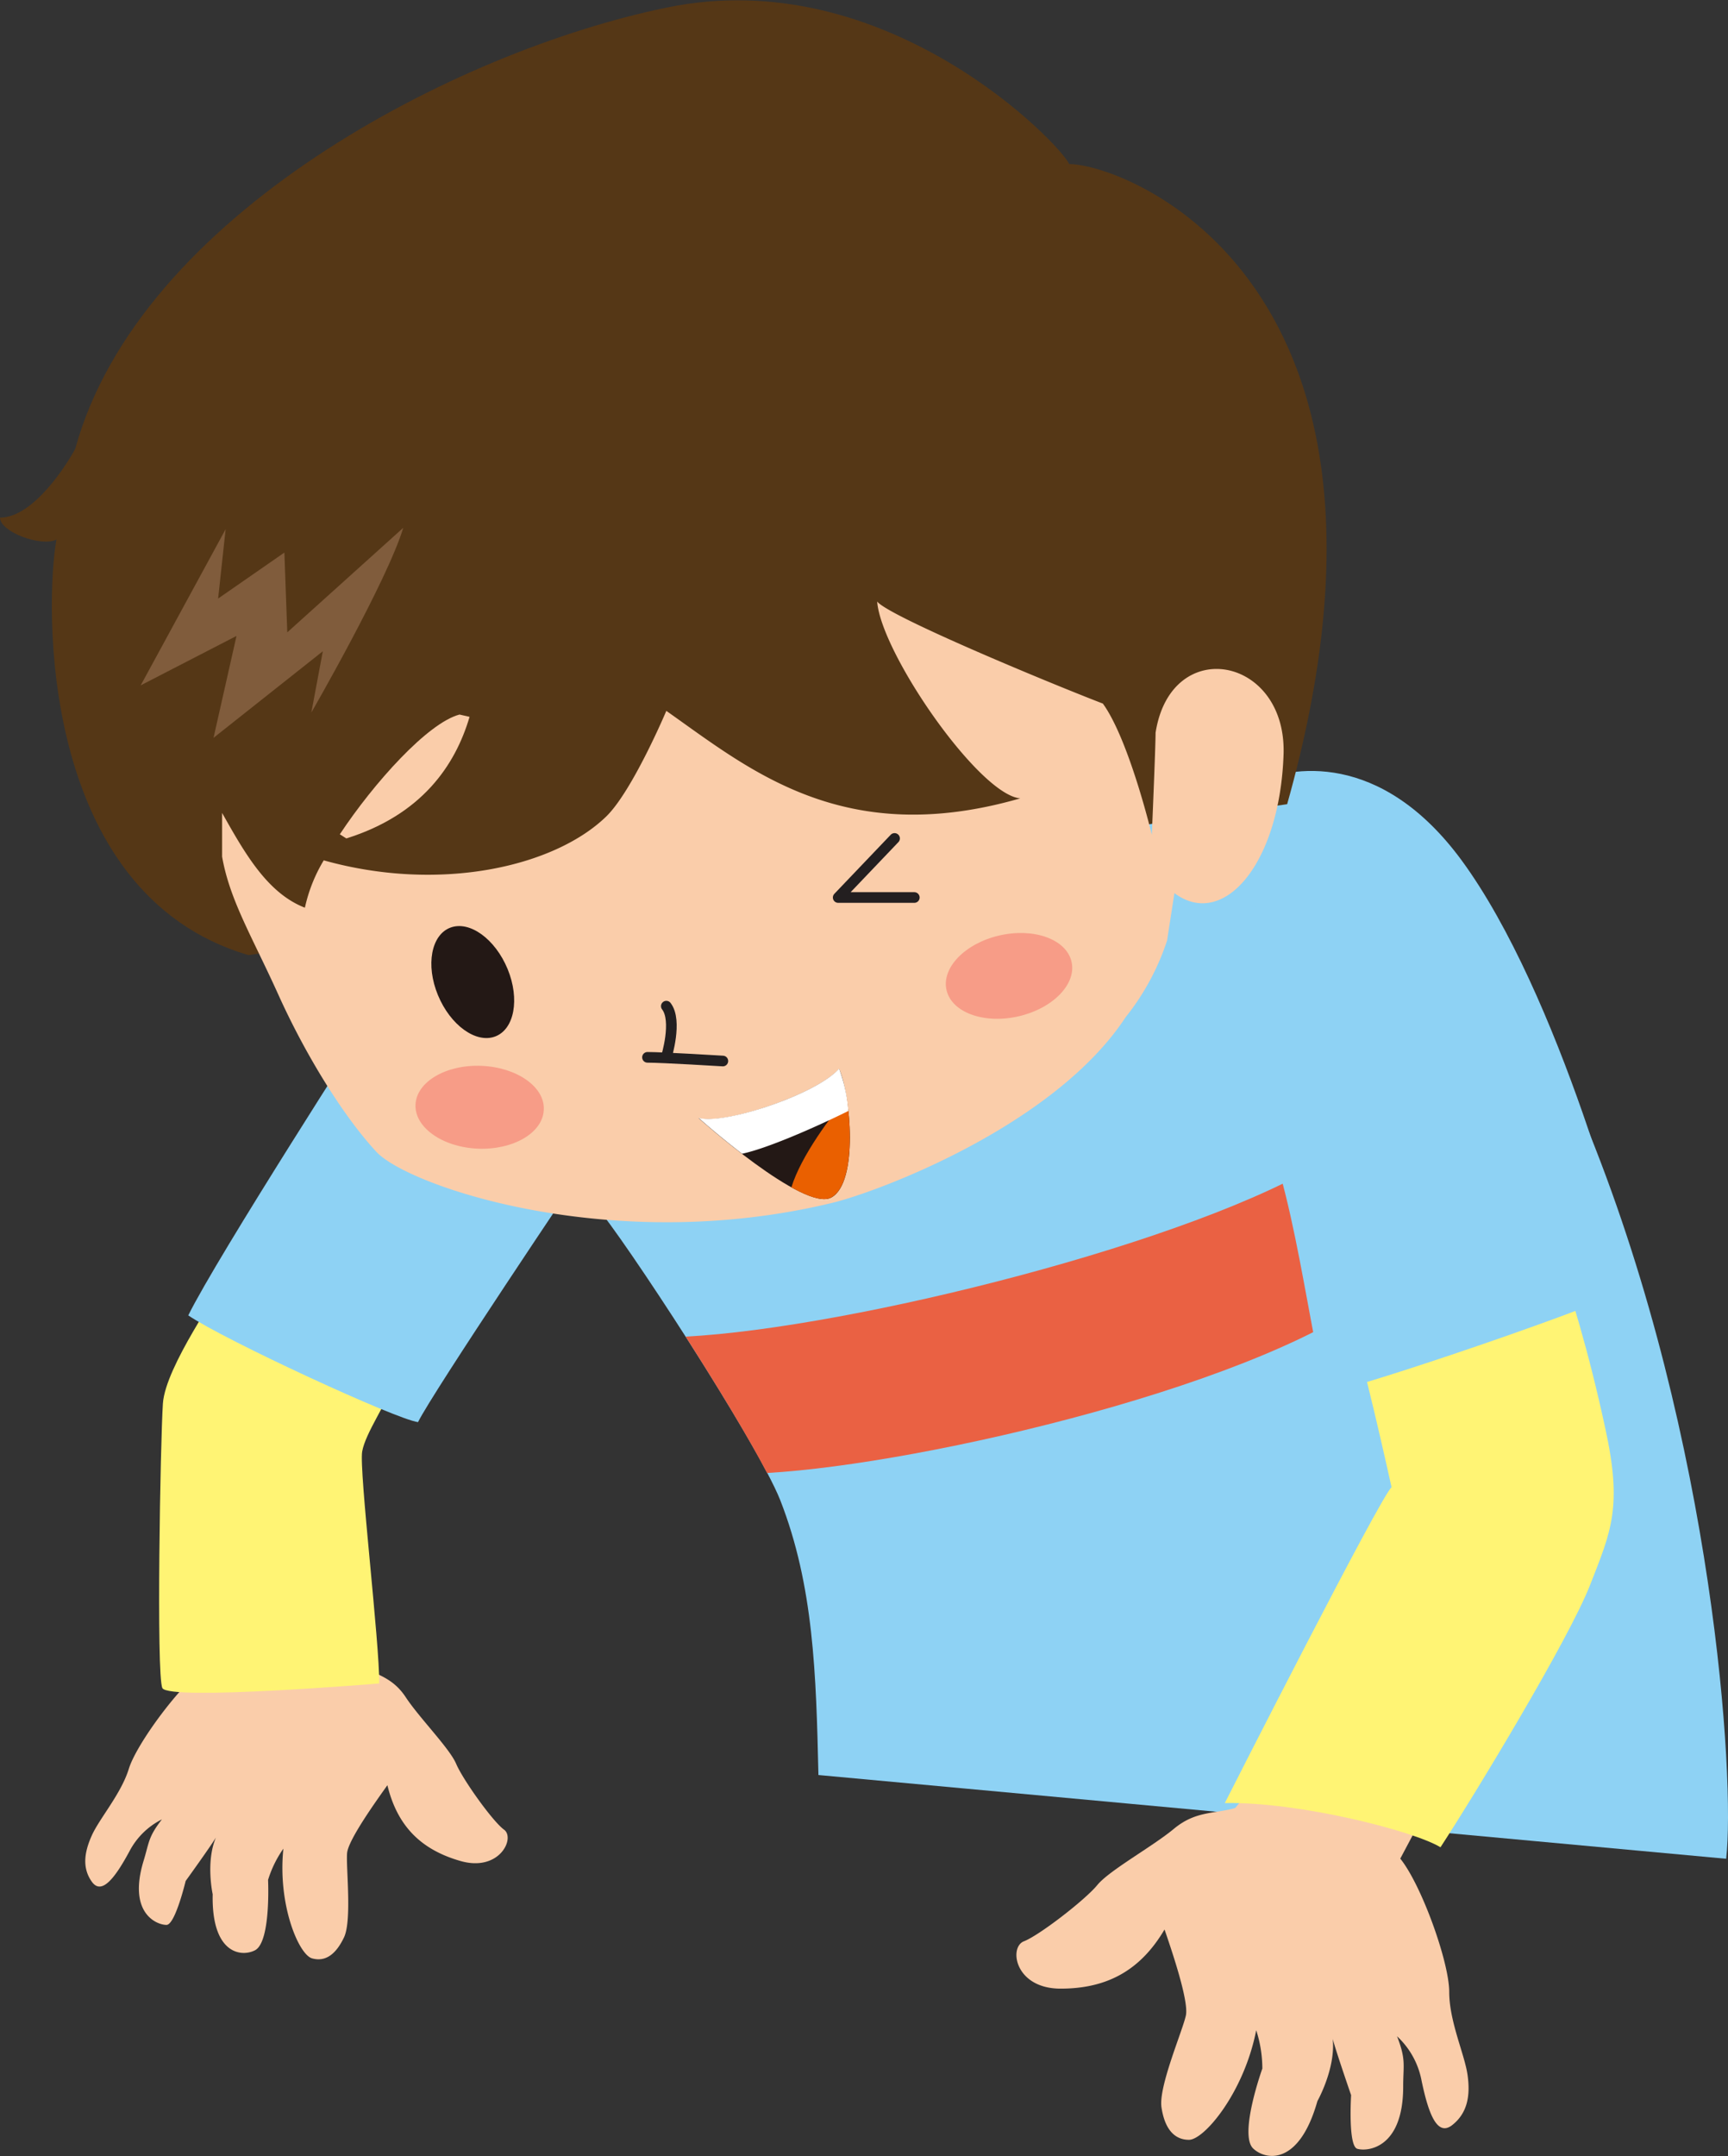 <svg xmlns="http://www.w3.org/2000/svg" viewBox="0 0 225.62 281.42"><rect x="0" y="0" width="225.62" height="281.42" fill="#333333" stroke="none"/><defs><style>.cls-1{fill:#8ed2f4;}.cls-2{fill:#ea6143;}.cls-3{fill:#facdaa;}.cls-4{fill:#fff474;}.cls-5{fill:#553716;}.cls-6{fill:#f79c87;}.cls-7{fill:none;stroke:#231f20;stroke-linecap:round;stroke-linejoin:round;stroke-width:1.39px;}.cls-8{fill:#231815;}.cls-9{fill:#ea6000;}.cls-10{fill:#fff;}.cls-11{fill:#805c3c;}</style></defs><g id="Layer_2" data-name="Layer 2"><g id="レイヤー_1" data-name="レイヤー 1"><path class="cls-1" d="M77.86,157.51c3.19,3.48,20.92,30.53,24,38.25,4.39,11.2,4.7,22.75,5,35.91L225.38,242.6c1.19-10.43-1.62-54.38-17.88-94.75-9.7-21.22-34.25-42.12-45-49.46"/><path class="cls-2" d="M100.15,192.25c20.6-1.17,66-11.8,80.69-24.31l-7.59-16.61c-16.95,10.7-62.14,22-83.73,23.12C93.61,180.85,97.74,187.64,100.15,192.25Z"/><path class="cls-3" d="M184.68,239.1l-1.85,3.48c2.8,3.48,6.39,13.53,6.39,17.39s2,8.11,2.39,10.82,0,5-2,6.57-3.13-1.63-4-5.8a10.54,10.54,0,0,0-3.2-5.79c1.2,3.09.8,3.73.8,6.56,0,8.2-4.79,8.5-6,8.12s-.8-7-.8-7-2-5.79-2.4-7.34c.4,3.87-2,8.12-2,8.12-2.4,8.5-6.79,7.72-8.39,6.18-1.89-1.83,1.2-10.43,1.2-10.43a16.28,16.28,0,0,0-.8-5c-1.59,8.12-6.78,14.3-8.78,14.3s-3.19-1.55-3.59-4.25,2.79-10.05,3.19-12-2-8.89-2.79-11.2c-3.19,5.41-7.59,7.72-13.57,7.72s-6.79-5.41-4.79-6.18,8-5.41,9.58-7.34,7.18-5,10-7.34,5.19-1.93,8-2.71l3-3.61C169,230.08,181.09,234.85,184.68,239.1Z"/><path class="cls-4" d="M176.22,172.59c1.25,2.31,5.47,21.52,5.47,21.52-1.44,1.22-20.93,39.55-21.77,41.22,9.63-.19,24.64,3.62,28.16,5.77,4.44-6.8,16.72-27.07,19.51-34.18s4.26-10.24,2-20.53c-4.36-20.23-9.58-31-9.58-31"/><path class="cls-1" d="M163.67,102.26c4.79-2.32,16.59-4.33,27.15,10,12.77,17.39,22,52.16,22.35,55.64-2.4,1.93-36.27,13.46-39.87,13.84-2-5-4.68-29.68-9.07-35.48"/><path class="cls-3" d="M50.58,233c1.31,5.39,4.44,8.43,9.54,9.89s7.19-3,5.69-4.09-5.39-6.56-6.25-8.59-4.81-6-6.58-8.69-3.92-2.91-6.1-4.25l.13-2.82c-3.48-3.15-16.44-1.85-20.61.89l.42,2.27c-3.29,2.28-9,10-10,13.25S13,237.32,12,239.53s-1.3,4.27,0,6.08,3.09-.63,4.91-4a9.64,9.64,0,0,1,4.23-4.15c-1.82,2.34-1.65,3-2.39,5.4-2.13,7,1.87,8.4,3,8.37s2.49-5.73,2.49-5.73,3.21-4.45,3.95-5.67c-1.35,3.19-.42,7.4-.42,7.4-.17,7.82,3.77,8.23,5.53,7.31,2.09-1.1,1.7-9.18,1.7-9.18a14.49,14.49,0,0,1,2-4.08c-.76,7.3,2,13.83,3.75,14.32s3.12-.54,4.17-2.75.24-9.23.4-11S49.29,234.82,50.58,233Z"/><path class="cls-4" d="M49.51,219.72c.08-5.1-2.65-27.84-2.22-30.28s3.3-6.41,3.74-8.37L29.27,166.91c-.46,1.48-7.67,11.4-8,16.27s-.88,35.46-.07,37.14S49.51,219.72,49.51,219.72Z"/><path class="cls-1" d="M48.28,133.08s-19.85,30.81-23.7,38.6c4.86,3.29,27.2,13.59,30,13.93,1.92-3.9,21.14-32.47,21.84-33.48"/><path class="cls-5" d="M32.44,124.66C4.92,116.57,5.9,78.51,7.37,70.42c-2,1-7.37-1-7.37-2.86,4.42,0,8.85-7.14,9.83-9C18.19,28.07,59.48,6.66,87,1,115.8-5,138.61,19,139.6,21.41c7.71.09,47.62,15.55,28.46,83.55"/><path class="cls-3" d="M152.38,122.76a32,32,0,0,1-5.41,10C137.63,147,114.53,155.59,108.63,157c-28.69,6.94-55.29-2.16-59.48-6.66-4.42-4.76-9.34-12.84-12.78-20.46S30,117.52,29,111.81V106.1c2.95,5.24,5.9,10.47,10.81,12.37a20.35,20.35,0,0,1,2.46-6.18c15.23,4.26,30.12.82,36.87-5.71,3.44-3.33,7.86-13.8,7.86-13.8,10.82,7.61,23.1,18.08,46.21,11.42-5.41-.48-18.19-19-18.68-25.69C116,80.41,136.65,89,144,91.83c3.44,4.76,6.39,17.13,6.39,17.13s.49-11.42.49-13.32c2-12.85,17.16-10,16.71,2.85-.49,14.27-7.86,22.84-14.25,18.08Z"/><path class="cls-3" d="M45.22,109.43c9.86-3.09,14.23-9.55,16.09-15.87L60,93.26c-4.14,1.08-11.19,8.92-15.63,15.63Z"/><path class="cls-6" d="M71,144.86c-.13,3-4,5.25-8.61,5.06s-8.27-2.77-8.14-5.75,4-5.25,8.62-5.06S71.17,141.87,71,144.86Z"/><path class="cls-6" d="M139.89,125.45c.73,2.91-2.33,6.12-6.83,7.18s-8.73-.44-9.46-3.34,2.32-6.12,6.82-7.18S139.16,122.55,139.89,125.45Z"/><path class="cls-7" d="M87,131.32c1.48,1.9,0,6.66,0,6.66"/><path class="cls-7" d="M84.54,138c2,0,9.84.48,9.84.48"/><path class="cls-8" d="M66.28,126.48c1.61,3.92.88,7.86-1.63,8.8s-5.85-1.48-7.47-5.4-.88-7.87,1.63-8.81S64.66,122.55,66.28,126.48Z"/><path class="cls-8" d="M91.2,145.92c3.06,1,15.3-3,18.36-6.42,1.53,3.46,2.55,14.82-1,16.79S91.2,145.92,91.2,145.92Z"/><path class="cls-9" d="M108.54,156.29c2.69-1.49,2.78-8.31,2-13.06-1.93,2.35-5.93,7.56-7.21,11.74C105.54,156.2,107.49,156.87,108.54,156.29Z"/><path class="cls-10" d="M110.77,145a20.53,20.53,0,0,0-1.21-5.53c-3.06,3.46-15.3,7.41-18.36,6.42,0,0,2.52,2.26,5.69,4.69C100,149.94,106.18,147.27,110.77,145Z"/><polyline class="cls-7" points="116.8 109.43 109.44 117.14 119.38 117.14"/><path class="cls-11" d="M29.46,69.07,18.37,89.45,30.88,83l-3,13.3L42.15,85l-1.5,8s9.92-17.2,12-24.11L37.51,82.53l-.38-10.41-8.65,6Z"/></g></g></svg>